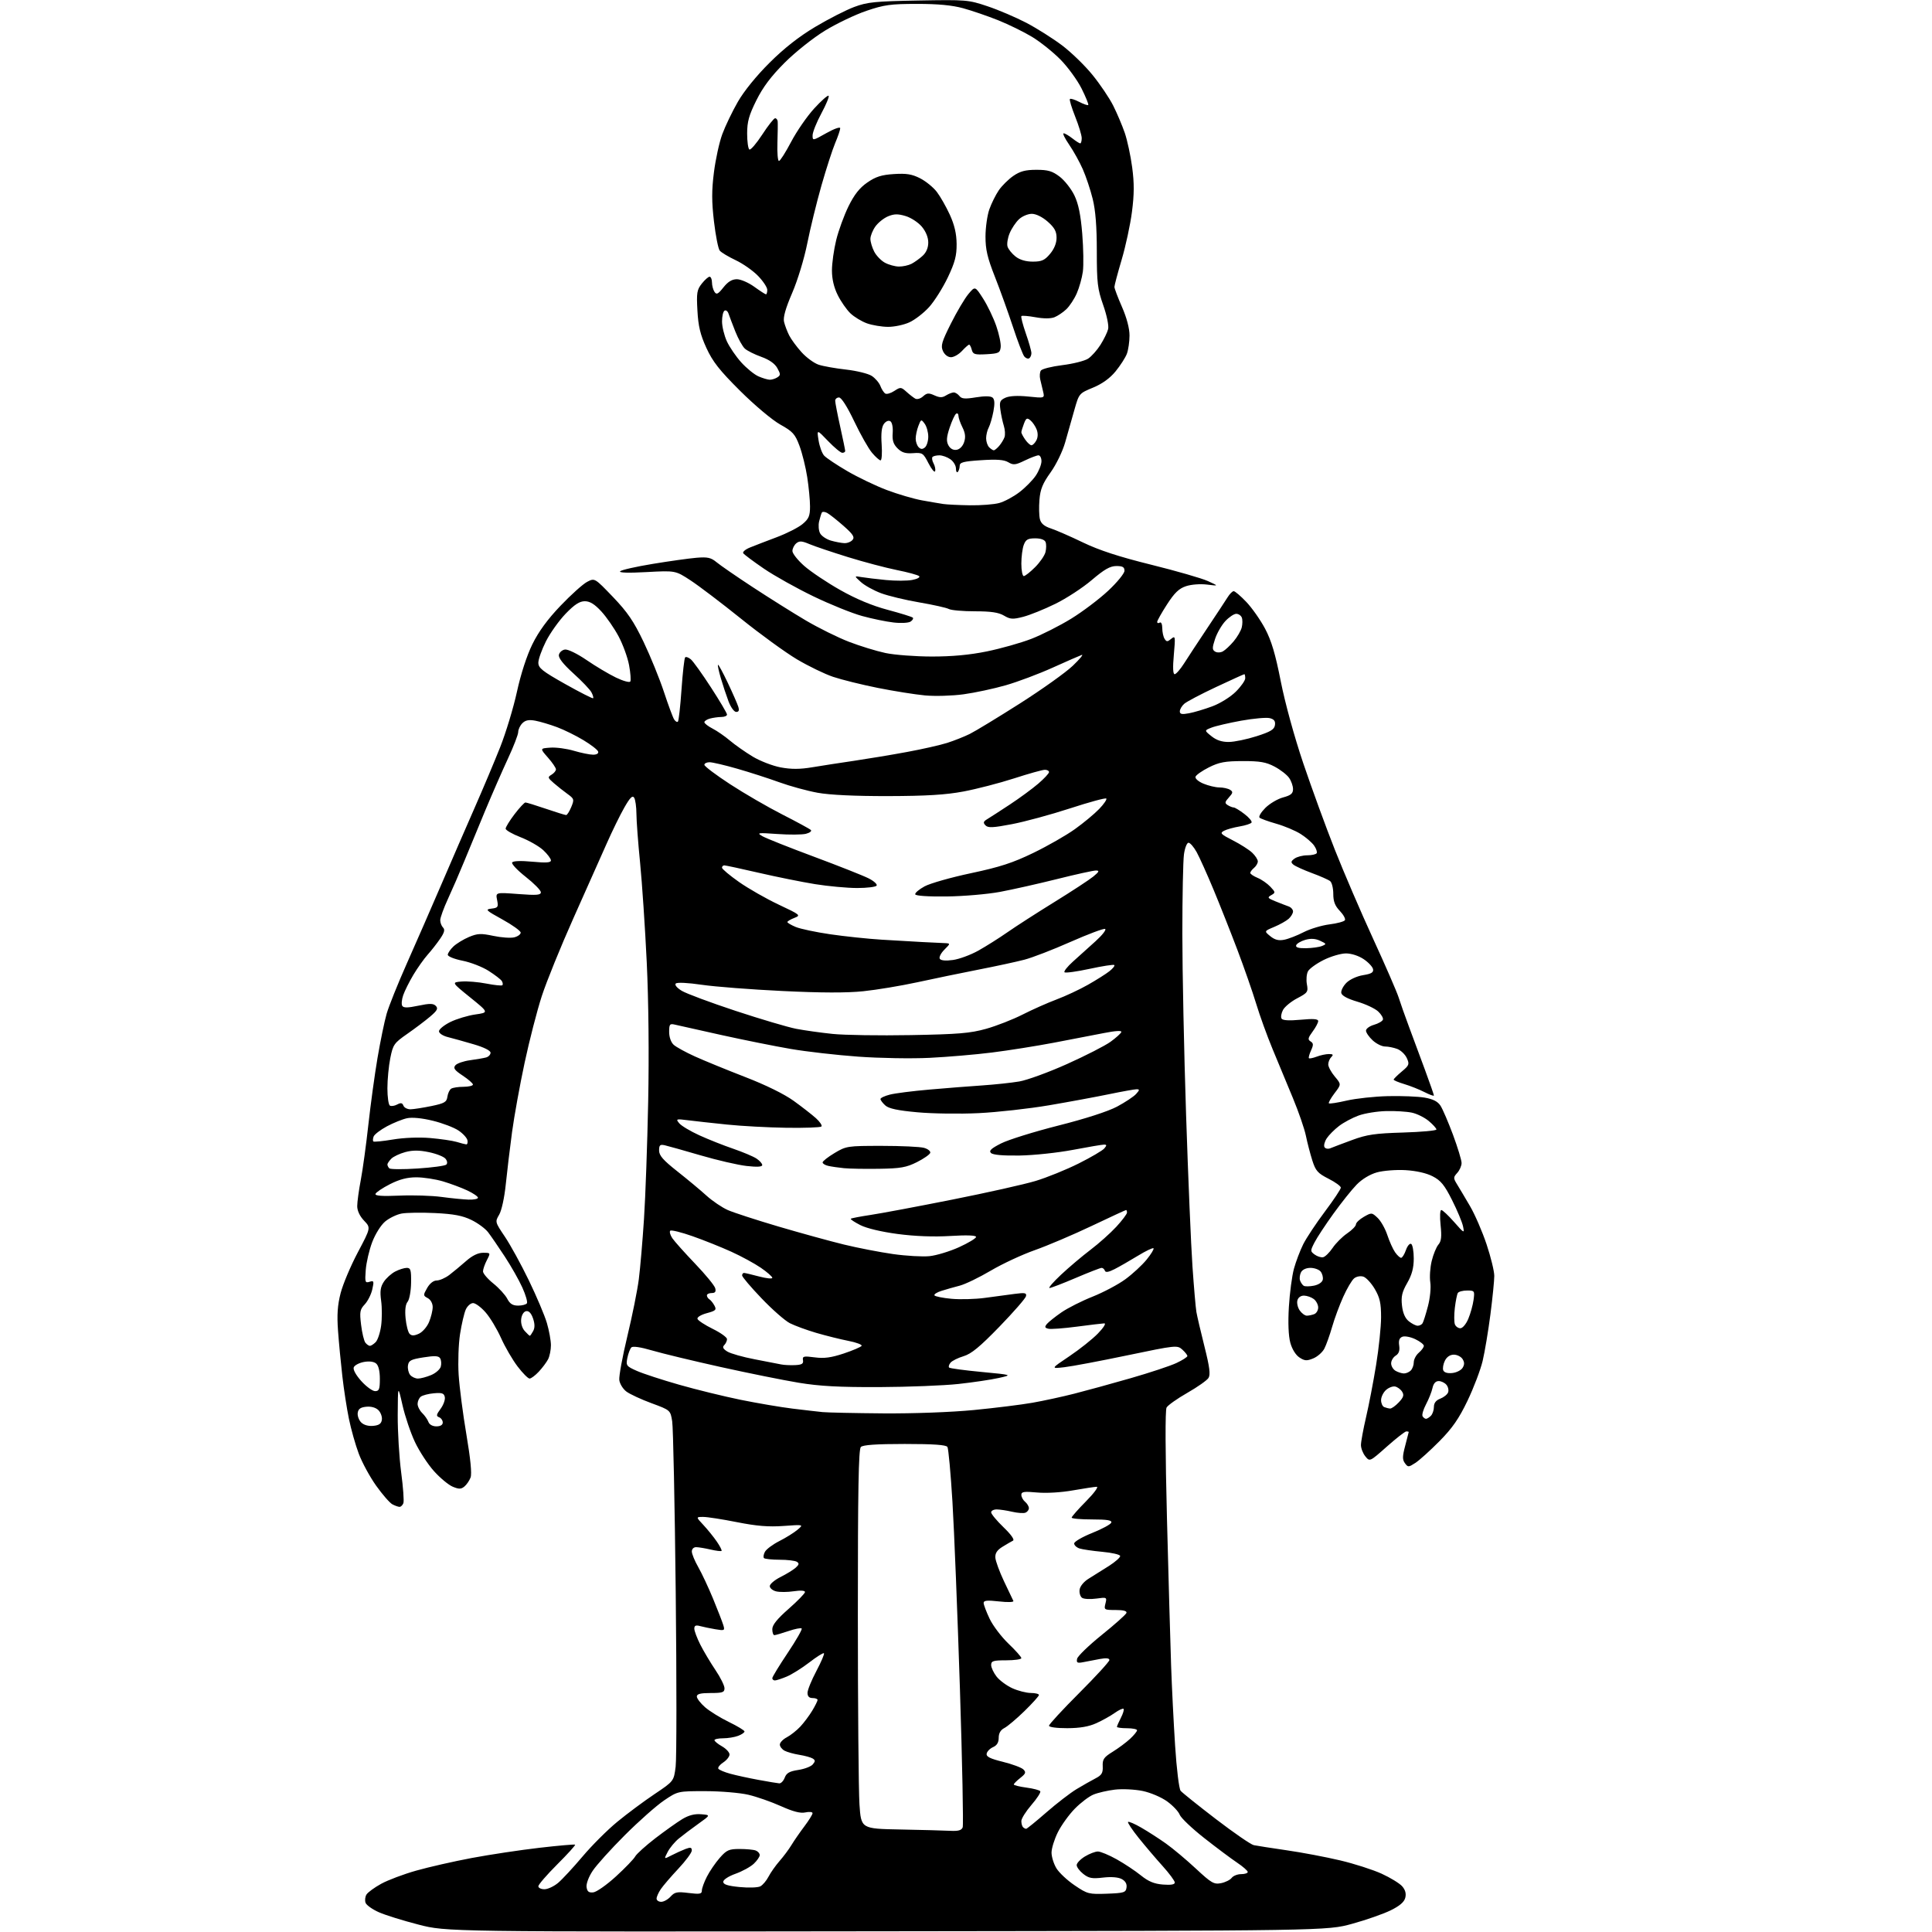 <?xml version="1.0" encoding="UTF-8" standalone="no"?>
<svg 
  version="1.1" 
  xmlns="http://www.w3.org/2000/svg" 
  xmlns:xlink="http://www.w3.org/1999/xlink" 
  xmlns:svg="http://www.w3.org/2000/svg"
  xmlns:rdf="http://www.w3.org/1999/02/22-rdf-syntax-ns#"
  xmlns:cc="http://creativecommons.org/ns#"
  xmlns:dc="http://purl.org/dc/elements/1.1/"
  viewBox="0 0 768 768"
  width="768"
  height="768"
>
<style>svg {background-color: white; }</style>"
<path stroke="none" fill="black" fill-rule="evenodd" d="M352.50,767.71C177.50,767.93 177.50,767.93 166.37,765.06C160.26,763.49 153.16,761.28 150.61,760.15C148.06,759.02 145.69,757.34 145.33,756.42C144.97,755.49 145.13,754.00 145.68,753.11C146.22,752.23 148.86,750.30 151.54,748.83C154.22,747.36 160.48,745.00 165.45,743.60C170.43,742.19 180.36,739.93 187.53,738.58C194.69,737.24 206.79,735.41 214.41,734.53C222.02,733.65 228.42,733.09 228.62,733.29C228.82,733.49 225.62,737.03 221.49,741.15C217.37,745.27 214.00,749.17 214.00,749.82C214.00,750.47 215.09,751.00 216.42,751.00C217.76,751.00 220.20,749.86 221.86,748.47C223.51,747.08 227.88,742.36 231.57,737.99C235.26,733.61 241.48,727.40 245.39,724.19C249.30,720.97 255.95,716.02 260.18,713.19C267.85,708.04 267.85,708.04 268.58,702.27C268.98,699.10 268.99,667.92 268.61,633.00C268.23,598.08 267.60,567.49 267.21,565.04C266.50,560.57 266.50,560.57 259.02,557.81C254.91,556.30 250.41,554.21 249.02,553.18C247.64,552.15 246.35,550.07 246.18,548.57C246.00,547.07 247.44,539.24 249.38,531.17C251.33,523.10 253.38,512.90 253.94,508.50C254.50,504.10 255.43,493.30 256.00,484.50C256.58,475.70 257.32,454.77 257.66,438.00C258.04,419.30 257.82,397.83 257.09,382.50C256.43,368.75 255.24,350.98 254.45,343.00C253.65,335.02 253.00,326.25 252.99,323.50C252.98,320.75 252.57,317.87 252.09,317.11C251.43,316.06 250.44,317.05 248.18,321.01C246.51,323.93 243.34,330.40 241.13,335.41C238.92,340.41 232.98,353.73 227.94,365.00C222.90,376.27 217.25,390.19 215.38,395.93C213.51,401.66 210.44,413.59 208.55,422.43C206.65,431.27 204.41,443.68 203.55,450.00C202.70,456.32 201.58,465.66 201.06,470.74C200.52,476.06 199.40,481.20 198.43,482.85C196.75,485.69 196.78,485.78 200.70,491.61C202.89,494.85 207.18,502.68 210.24,509.00C213.30,515.33 216.53,522.94 217.40,525.93C218.28,528.92 219.00,532.89 219.00,534.75C219.00,536.61 218.50,539.11 217.88,540.32C217.26,541.52 215.60,543.74 214.19,545.25C212.78,546.76 211.13,548.00 210.52,548.00C209.91,548.00 207.77,545.84 205.76,543.21C203.75,540.57 200.78,535.48 199.17,531.88C197.56,528.28 194.79,523.69 193.01,521.67C191.24,519.65 189.01,518.00 188.06,518.00C187.10,518.00 185.80,519.14 185.16,520.54C184.53,521.94 183.50,526.33 182.88,530.29C182.26,534.26 182.01,541.55 182.32,546.50C182.64,551.45 184.02,562.16 185.41,570.30C187.04,579.93 187.62,585.87 187.06,587.34C186.59,588.57 185.49,590.18 184.61,590.91C183.30,592.00 182.44,592.01 179.97,590.99C178.31,590.30 174.95,587.52 172.52,584.81C170.08,582.10 166.68,576.89 164.95,573.23C163.22,569.57 160.99,562.96 159.99,558.54C158.17,550.50 158.17,550.50 158.10,562.50C158.07,569.10 158.69,579.35 159.47,585.29C160.26,591.22 160.66,596.73 160.35,597.54C160.04,598.34 159.35,599.00 158.83,599.00C158.30,599.00 157.02,598.54 155.98,597.99C154.93,597.43 152.04,594.11 149.54,590.61C147.05,587.12 143.93,581.38 142.62,577.88C141.30,574.37 139.54,568.12 138.70,564.00C137.85,559.88 136.67,552.23 136.08,547.00C135.48,541.77 134.71,533.67 134.37,529.00C133.91,522.68 134.17,518.85 135.40,514.06C136.31,510.51 139.39,503.21 142.24,497.83C147.42,488.05 147.42,488.05 144.71,485.22C143.02,483.45 142.00,481.29 142.00,479.45C142.00,477.83 142.64,473.12 143.43,469.00C144.21,464.88 145.56,455.02 146.43,447.09C147.30,439.17 148.93,427.24 150.06,420.59C151.19,413.94 152.82,406.02 153.69,403.00C154.56,399.98 158.17,390.98 161.72,383.00C165.27,375.02 171.46,360.85 175.48,351.50C179.50,342.15 185.45,328.43 188.72,321.00C191.99,313.57 196.54,302.77 198.83,297.00C201.11,291.23 204.11,281.32 205.49,275.00C207.03,267.94 209.40,260.64 211.62,256.11C214.11,251.05 217.64,246.21 222.84,240.77C227.01,236.40 231.77,232.13 233.42,231.28C236.41,229.74 236.41,229.74 243.66,237.30C249.45,243.35 251.90,246.94 255.84,255.18C258.55,260.86 262.18,269.77 263.91,275.00C265.63,280.23 267.46,285.16 267.97,285.97C268.48,286.78 269.16,287.18 269.48,286.85C269.80,286.53 270.45,280.78 270.91,274.09C271.38,267.39 272.03,261.64 272.36,261.31C272.68,260.98 273.70,261.33 274.61,262.09C275.52,262.84 279.13,267.88 282.63,273.28C286.13,278.67 289.00,283.52 289.00,284.05C289.00,284.57 287.99,285.01 286.75,285.01C285.51,285.02 283.49,285.30 282.25,285.63C281.01,285.96 280.00,286.62 280.00,287.09C280.00,287.56 281.46,288.70 283.25,289.62C285.04,290.54 288.15,292.69 290.16,294.40C292.17,296.10 296.24,298.96 299.20,300.75C302.16,302.53 307.19,304.47 310.37,305.06C314.55,305.83 318.02,305.82 322.83,305.01C326.50,304.40 334.00,303.23 339.50,302.43C345.00,301.62 354.45,300.05 360.50,298.93C366.55,297.82 373.75,296.19 376.50,295.32C379.25,294.44 383.30,292.84 385.50,291.75C387.70,290.66 396.67,285.21 405.43,279.64C414.20,274.06 423.65,267.32 426.43,264.67C429.22,262.01 430.82,260.06 430.00,260.35C429.18,260.63 424.00,262.90 418.50,265.38C413.00,267.87 404.61,271.02 399.85,272.39C395.09,273.76 387.53,275.38 383.05,275.99C378.53,276.61 371.68,276.81 367.70,276.44C363.74,276.07 355.27,274.72 348.88,273.44C342.49,272.16 334.52,270.18 331.16,269.05C327.80,267.92 321.33,264.78 316.78,262.08C312.23,259.37 302.20,252.09 294.50,245.89C286.80,239.70 277.80,232.87 274.50,230.71C268.50,226.79 268.50,226.79 257.03,227.41C249.74,227.81 245.92,227.69 246.53,227.08C247.06,226.55 252.90,225.23 259.50,224.15C266.10,223.06 273.90,221.97 276.84,221.72C281.29,221.35 282.62,221.65 284.84,223.49C286.30,224.71 292.80,229.19 299.27,233.43C305.75,237.68 315.18,243.60 320.24,246.59C325.30,249.58 333.04,253.41 337.44,255.11C341.85,256.81 348.39,258.82 351.98,259.58C355.56,260.34 363.83,260.97 370.34,260.98C378.41,260.99 385.40,260.35 392.27,258.95C397.81,257.82 405.76,255.58 409.93,253.97C414.10,252.36 421.25,248.74 425.81,245.94C430.37,243.13 437.01,238.12 440.55,234.80C444.10,231.48 447.00,227.92 447.00,226.89C447.00,225.42 446.27,225.00 443.75,225.01C441.27,225.02 438.97,226.34 434.00,230.57C430.43,233.62 423.90,237.89 419.50,240.04C415.10,242.20 409.36,244.52 406.74,245.19C402.60,246.26 401.60,246.20 399.09,244.71C396.96,243.45 393.91,243.00 387.53,243.00C382.77,243.00 378.10,242.59 377.16,242.08C376.22,241.58 370.96,240.41 365.47,239.47C359.99,238.54 353.12,236.89 350.20,235.80C347.29,234.71 343.69,232.71 342.20,231.36C339.50,228.90 339.50,228.90 342.50,229.41C344.15,229.69 348.53,230.21 352.23,230.57C355.94,230.93 360.61,230.92 362.61,230.54C364.62,230.17 365.86,229.49 365.38,229.03C364.90,228.57 360.90,227.48 356.50,226.60C352.10,225.71 343.32,223.39 337.00,221.43C330.68,219.47 323.82,217.16 321.77,216.29C318.75,215.01 317.76,214.95 316.52,215.98C315.69,216.68 315.00,218.05 315.00,219.04C315.00,220.02 317.12,222.70 319.71,224.98C322.31,227.26 328.72,231.56 333.96,234.52C340.29,238.10 346.65,240.76 352.88,242.42C358.04,243.80 362.52,245.19 362.85,245.52C363.18,245.84 362.78,246.55 361.97,247.09C361.16,247.63 358.12,247.79 355.20,247.45C352.28,247.12 346.65,245.96 342.70,244.87C338.74,243.79 330.06,240.29 323.42,237.09C316.78,233.89 307.89,228.93 303.68,226.06C299.46,223.18 295.76,220.41 295.44,219.90C295.12,219.38 296.35,218.35 298.18,217.62C300.01,216.88 304.78,215.04 308.80,213.53C312.81,212.02 317.43,209.67 319.05,208.30C321.51,206.24 322.00,205.07 322.00,201.35C322.00,198.89 321.50,193.65 320.89,189.69C320.28,185.74 318.89,180.12 317.80,177.21C316.06,172.55 315.15,171.54 310.16,168.76C306.97,166.98 300.02,161.14 294.22,155.38C285.99,147.19 283.32,143.79 280.81,138.33C278.38,133.02 277.58,129.71 277.24,123.50C276.84,116.41 277.04,115.19 278.97,112.75C280.17,111.24 281.56,110.00 282.07,110.00C282.58,110.00 283.01,111.01 283.02,112.25C283.02,113.49 283.47,115.17 284.01,116.00C284.82,117.25 285.42,116.95 287.57,114.25C289.37,111.98 290.98,111.00 292.92,111.00C294.45,111.00 297.56,112.35 299.84,114.00C302.12,115.65 304.21,117.00 304.49,117.00C304.77,117.00 305.00,116.20 305.00,115.22C305.00,114.24 303.35,111.75 301.34,109.68C299.33,107.60 295.33,104.79 292.44,103.43C289.56,102.07 286.71,100.36 286.11,99.63C285.51,98.91 284.48,93.71 283.82,88.08C282.89,80.17 282.88,75.72 283.80,68.49C284.45,63.34 285.94,56.52 287.13,53.32C288.31,50.12 291.08,44.35 293.29,40.50C295.72,36.25 300.68,30.14 305.90,24.95C311.68,19.19 317.63,14.52 324.06,10.69C329.31,7.55 336.29,3.99 339.56,2.77C344.79,0.82 347.85,0.51 365.11,0.20C384.12,-0.14 384.95,-0.07 392.59,2.50C396.93,3.95 403.85,6.91 407.99,9.07C412.12,11.23 418.48,15.25 422.13,17.99C425.77,20.73 431.23,26.02 434.25,29.74C437.28,33.46 441.00,38.96 442.51,41.98C444.03,44.99 446.09,49.86 447.11,52.81C448.12,55.75 449.45,61.93 450.06,66.54C450.90,72.87 450.88,77.21 449.97,84.22C449.31,89.32 447.47,97.87 445.88,103.22C444.30,108.56 443.00,113.44 443.00,114.05C443.00,114.66 444.35,118.24 446.00,122.00C447.88,126.29 449.00,130.52 449.00,133.35C449.00,135.84 448.52,139.12 447.94,140.65C447.36,142.18 445.34,145.32 443.46,147.62C441.20,150.38 438.15,152.57 434.49,154.09C428.96,156.38 428.93,156.42 427.08,162.95C426.05,166.55 424.40,172.36 423.42,175.85C422.40,179.43 419.88,184.63 417.63,187.78C414.49,192.16 413.54,194.48 413.20,198.63C412.96,201.53 413.04,205.02 413.38,206.38C413.81,208.11 415.12,209.21 417.75,210.07C419.81,210.75 425.57,213.26 430.54,215.66C436.93,218.74 444.87,221.33 457.68,224.50C467.63,226.97 477.74,229.88 480.14,230.98C484.50,232.96 484.50,232.96 479.82,232.38C477.18,232.05 473.56,232.32 471.48,233.01C468.67,233.93 466.90,235.63 463.91,240.26C461.76,243.59 460.00,246.72 460.00,247.21C460.00,247.71 460.45,247.84 461.00,247.50C461.57,247.14 462.01,248.08 462.02,249.69C462.02,251.24 462.44,253.15 462.94,253.94C463.73,255.18 464.07,255.18 465.58,253.94C467.21,252.59 467.27,252.97 466.62,260.25C466.16,265.34 466.27,268.00 466.94,268.00C467.51,268.00 469.18,266.09 470.67,263.75C472.15,261.41 476.32,255.07 479.93,249.66C483.54,244.25 487.18,238.74 488.00,237.42C488.82,236.09 489.91,235.00 490.42,235.00C490.93,235.00 493.18,236.92 495.42,239.27C497.66,241.62 501.02,246.40 502.88,249.89C505.40,254.65 506.98,259.93 509.13,270.87C510.82,279.43 514.54,292.97 518.10,303.50C521.45,313.40 527.08,328.82 530.62,337.77C534.16,346.72 541.02,362.70 545.88,373.27C550.74,383.85 555.28,394.30 555.98,396.50C556.67,398.70 558.50,403.88 560.04,408.00C561.58,412.12 564.45,419.87 566.42,425.21C568.39,430.54 570.00,435.17 570.00,435.48C570.00,435.79 568.31,435.18 566.25,434.13C564.19,433.08 560.59,431.65 558.25,430.95C555.91,430.25 554.00,429.45 554.00,429.16C554.00,428.88 555.45,427.44 557.22,425.96C560.18,423.49 560.34,423.05 559.23,420.61C558.57,419.15 556.86,417.52 555.45,416.98C554.03,416.44 551.84,416.00 550.58,416.00C549.32,416.00 547.10,414.90 545.65,413.55C544.19,412.20 543.00,410.46 543.00,409.69C543.00,408.92 544.43,407.88 546.17,407.38C547.92,406.88 549.52,405.95 549.73,405.32C549.94,404.69 549.08,403.22 547.83,402.06C546.58,400.90 542.85,399.14 539.53,398.17C535.64,397.02 533.39,395.80 533.18,394.72C533.01,393.80 533.93,391.98 535.22,390.68C536.58,389.33 539.42,388.03 541.86,387.64C545.15,387.11 546.06,386.56 545.81,385.26C545.63,384.33 543.96,382.54 542.10,381.29C540.10,379.94 537.20,379.00 535.05,379.00C533.04,379.00 529.05,380.17 526.18,381.60C523.31,383.03 520.50,385.06 519.94,386.11C519.38,387.17 519.18,389.48 519.51,391.26C520.07,394.29 519.82,394.65 515.69,396.82C513.25,398.09 510.70,400.19 510.01,401.47C509.33,402.76 509.07,404.30 509.44,404.91C509.89,405.64 512.45,405.79 517.06,405.36C522.10,404.89 524.00,405.04 524.00,405.90C524.00,406.55 523.00,408.44 521.77,410.09C519.93,412.59 519.79,413.25 520.97,413.98C522.13,414.70 522.17,415.34 521.16,417.56C520.48,419.04 520.10,420.44 520.32,420.66C520.54,420.88 521.94,420.59 523.43,420.03C524.91,419.46 527.09,419.00 528.27,419.00C529.93,419.00 530.13,419.27 529.20,420.20C528.54,420.86 528.00,422.18 528.00,423.12C528.00,424.07 529.17,426.24 530.60,427.94C533.21,431.04 533.21,431.04 530.50,434.58C529.02,436.54 528.00,438.34 528.25,438.59C528.50,438.84 531.69,438.35 535.34,437.50C538.98,436.66 546.36,435.86 551.73,435.73C557.11,435.60 563.65,435.87 566.27,436.31C569.64,436.89 571.50,437.83 572.61,439.52C573.47,440.84 575.71,446.05 577.59,451.09C579.46,456.14 581.00,461.19 581.00,462.31C581.00,463.43 580.23,465.20 579.28,466.24C577.68,468.01 577.68,468.31 579.22,470.82C580.13,472.29 582.45,476.20 584.38,479.50C586.31,482.80 589.26,489.62 590.94,494.65C592.62,499.68 594.00,505.32 594.00,507.19C594.00,509.06 593.31,515.96 592.46,522.54C591.61,529.12 590.22,537.42 589.37,541.00C588.52,544.58 585.81,551.69 583.36,556.81C579.94,563.95 577.34,567.69 572.20,572.90C568.51,576.63 564.21,580.51 562.63,581.53C559.91,583.29 559.69,583.30 558.48,581.64C557.44,580.23 557.47,578.93 558.59,574.70C559.35,571.84 559.98,569.39 559.99,569.25C559.99,569.11 559.57,569.00 559.05,569.00C558.52,569.00 555.04,571.72 551.30,575.04C544.50,581.08 544.50,581.08 542.75,578.93C541.79,577.75 541.00,575.72 541.00,574.43C541.00,573.14 541.91,568.17 543.02,563.39C544.14,558.62 545.94,549.26 547.02,542.61C548.11,535.95 549.00,527.39 549.00,523.59C549.00,518.02 548.51,515.85 546.50,512.40C545.12,510.05 543.07,507.84 541.95,507.48C540.79,507.12 539.20,507.41 538.28,508.17C537.39,508.90 535.44,512.20 533.96,515.50C532.47,518.80 530.47,524.19 529.53,527.49C528.58,530.78 527.20,534.65 526.45,536.10C525.70,537.54 523.73,539.29 522.05,539.98C519.48,541.04 518.63,540.99 516.55,539.62C515.07,538.65 513.61,536.30 512.92,533.75C512.18,531.05 511.97,525.85 512.35,519.50C512.68,514.00 513.59,507.18 514.36,504.34C515.14,501.50 516.80,497.13 518.04,494.63C519.29,492.13 523.17,486.28 526.66,481.63C530.15,476.98 533.00,472.70 533.00,472.11C533.00,471.52 530.79,469.91 528.09,468.55C523.82,466.38 522.98,465.43 521.66,461.28C520.83,458.65 519.68,454.25 519.12,451.50C518.56,448.75 516.23,442.00 513.95,436.50C511.66,431.00 508.02,422.23 505.86,417.00C503.69,411.77 500.76,403.68 499.35,399.00C497.93,394.32 494.56,384.65 491.85,377.50C489.14,370.35 484.86,359.55 482.34,353.50C479.82,347.45 476.83,340.81 475.70,338.75C474.56,336.69 473.10,335.00 472.45,335.00C471.80,335.00 470.99,337.09 470.64,339.64C470.29,342.19 470.00,356.37 470.00,371.14C470.00,385.92 470.67,418.37 471.49,443.25C472.31,468.14 473.45,495.25 474.03,503.50C474.60,511.75 475.30,519.85 475.58,521.50C475.86,523.15 477.31,529.34 478.79,535.25C480.85,543.43 481.23,546.42 480.40,547.75C479.80,548.71 476.01,551.38 471.98,553.68C467.95,555.98 464.24,558.61 463.73,559.52C463.15,560.55 463.22,577.51 463.89,603.84C464.50,627.30 465.23,653.48 465.53,662.00C465.82,670.52 466.54,684.92 467.13,694.00C467.71,703.08 468.69,711.11 469.31,711.86C469.92,712.61 476.25,717.68 483.36,723.13C490.48,728.58 497.24,733.24 498.40,733.48C499.55,733.72 505.45,734.64 511.50,735.52C517.55,736.39 527.09,738.20 532.71,739.53C538.32,740.85 545.74,743.24 549.21,744.82C552.67,746.40 556.34,748.65 557.37,749.81C558.63,751.24 559.04,752.72 558.62,754.39C558.19,756.10 556.39,757.64 552.75,759.42C549.86,760.83 543.00,763.23 537.50,764.74C527.50,767.50 527.50,767.50 352.50,767.71zM262.85,756.00C263.86,756.00 265.54,755.06 266.58,753.91C268.21,752.11 269.17,751.92 273.73,752.49C278.18,753.04 279.00,752.89 279.00,751.53C279.00,750.65 279.90,748.15 281.01,745.99C282.11,743.83 284.41,740.47 286.11,738.53C288.85,735.41 289.76,735.00 294.02,735.00C296.67,735.00 299.55,735.27 300.42,735.61C301.29,735.94 302.00,736.76 302.00,737.43C302.00,738.10 300.93,739.65 299.63,740.88C298.33,742.10 295.07,743.89 292.38,744.85C289.58,745.85 287.50,747.21 287.50,748.05C287.50,749.10 289.27,749.67 294.00,750.13C297.57,750.48 301.28,750.36 302.24,749.85C303.20,749.35 304.67,747.61 305.51,745.98C306.35,744.36 308.33,741.56 309.90,739.76C311.48,737.97 313.60,735.11 314.63,733.41C315.66,731.71 317.96,728.38 319.75,726.01C321.54,723.64 323.00,721.28 323.00,720.77C323.00,720.26 321.73,720.12 320.18,720.46C318.19,720.90 315.34,720.17 310.43,717.97C306.62,716.26 300.80,714.22 297.50,713.45C294.20,712.67 286.54,712.02 280.49,712.01C269.47,712.00 269.47,712.00 263.99,715.69C260.97,717.73 253.96,723.93 248.41,729.48C242.85,735.03 237.08,741.43 235.58,743.71C234.01,746.07 232.98,748.84 233.17,750.17C233.43,751.95 234.06,752.44 235.86,752.24C237.15,752.10 241.20,749.25 244.85,745.91C248.51,742.56 251.95,738.99 252.50,737.97C253.06,736.95 256.66,733.70 260.50,730.74C264.35,727.79 269.17,724.36 271.22,723.12C273.75,721.59 276.14,720.97 278.72,721.19C282.50,721.50 282.50,721.50 277.59,725.00C274.89,726.92 271.39,729.57 269.81,730.87C268.22,732.17 266.25,734.56 265.41,736.17C263.89,739.11 263.89,739.11 266.94,737.53C268.62,736.66 271.11,735.53 272.49,735.00C274.50,734.24 275.00,734.36 275.00,735.60C275.00,736.45 272.60,739.70 269.67,742.82C266.74,745.95 263.59,749.61 262.67,750.97C261.75,752.33 261.00,754.02 261.00,754.72C261.00,755.43 261.83,756.00 262.85,756.00zM440.00,752.78C446.85,752.52 447.53,752.31 447.81,750.32C448.02,748.88 447.36,747.73 445.90,746.95C444.51,746.21 441.74,745.99 438.47,746.37C434.12,746.89 432.82,746.64 430.63,744.92C429.18,743.78 428.00,742.21 428.00,741.41C428.00,740.62 429.46,739.08 431.25,737.99C433.04,736.90 435.36,736.01 436.42,736.00C437.47,736.00 440.85,737.40 443.92,739.12C446.99,740.84 451.31,743.71 453.52,745.50C456.50,747.91 458.78,748.86 462.27,749.14C465.44,749.39 467.00,749.13 467.00,748.34C467.00,747.69 464.84,744.76 462.20,741.83C459.55,738.90 455.26,733.85 452.66,730.62C450.06,727.38 448.15,724.51 448.42,724.25C448.69,723.98 451.07,725.00 453.70,726.53C456.34,728.05 460.75,730.89 463.50,732.85C466.25,734.80 471.59,739.28 475.37,742.80C481.55,748.55 482.57,749.14 485.37,748.59C487.09,748.25 489.00,747.30 489.61,746.49C490.22,745.67 491.91,745.00 493.36,745.00C494.81,745.00 496.00,744.61 496.00,744.14C496.00,743.66 494.09,741.99 491.75,740.42C489.41,738.85 483.52,734.45 478.67,730.63C473.81,726.81 469.44,722.65 468.95,721.38C468.47,720.11 466.23,717.73 463.96,716.09C461.66,714.42 457.37,712.60 454.22,711.94C451.12,711.30 446.18,711.06 443.22,711.40C440.27,711.75 436.41,712.64 434.64,713.38C432.88,714.11 429.54,716.64 427.24,719.00C424.93,721.35 421.91,725.55 420.52,728.33C419.13,731.12 418.00,734.77 418.00,736.45C418.01,738.13 418.88,740.93 419.95,742.69C421.02,744.44 424.28,747.49 427.20,749.46C432.26,752.89 432.84,753.04 440.00,752.78zM377.78,727.78C380.93,727.94 382.23,727.58 382.68,726.40C383.02,725.51 382.52,700.65 381.58,671.15C380.63,641.64 379.30,608.25 378.61,596.94C377.92,585.63 377.02,575.84 376.62,575.19C376.10,574.35 371.11,574.00 359.64,574.00C348.34,574.00 343.03,574.37 342.20,575.20C341.29,576.11 341.00,592.29 341.01,641.95C341.01,678.00 341.30,711.88 341.65,717.23C342.30,726.95 342.30,726.95 357.90,727.25C366.48,727.42 375.43,727.65 377.78,727.78zM407.92,726.98C408.24,726.96 411.85,724.03 415.94,720.46C420.03,716.89 425.43,712.73 427.94,711.21C430.45,709.70 433.85,707.77 435.50,706.92C437.96,705.64 438.47,704.79 438.35,702.13C438.22,699.35 438.77,698.54 442.35,696.33C444.63,694.92 447.74,692.60 449.25,691.19C450.76,689.78 452.00,688.26 452.00,687.81C452.00,687.37 450.20,687.00 448.00,687.00C445.80,687.00 444.00,686.75 444.00,686.45C444.00,686.15 444.71,684.53 445.57,682.86C446.44,681.18 446.92,679.58 446.63,679.30C446.35,679.01 444.77,679.74 443.13,680.91C441.49,682.08 438.20,683.92 435.82,684.99C432.82,686.36 429.28,686.96 424.25,686.98C420.07,686.99 417.00,686.58 417.00,686.00C417.00,685.45 422.40,679.60 429.00,673.00C435.60,666.40 441.00,660.50 441.00,659.89C441.00,659.15 439.75,659.01 437.25,659.47C435.19,659.85 432.22,660.42 430.65,660.73C428.25,661.20 427.85,660.99 428.16,659.41C428.36,658.37 432.77,654.11 437.95,649.93C443.14,645.76 447.56,641.81 447.78,641.17C448.04,640.39 446.61,640.00 443.47,640.00C438.94,640.00 438.80,639.92 439.43,637.43C440.06,634.92 439.99,634.88 435.79,635.46C433.43,635.79 430.90,635.66 430.16,635.17C429.43,634.67 428.98,633.21 429.16,631.90C429.36,630.52 430.87,628.69 432.80,627.52C434.62,626.41 438.22,624.15 440.80,622.50C443.39,620.85 445.40,619.05 445.28,618.50C445.15,617.95 441.96,617.21 438.18,616.87C434.40,616.52 430.34,615.92 429.15,615.55C427.97,615.17 427.00,614.28 427.00,613.55C427.00,612.83 430.23,610.95 434.18,609.37C438.12,607.79 441.54,605.94 441.76,605.25C442.06,604.32 440.10,604.00 434.08,604.00C429.64,604.00 426.00,603.68 426.00,603.28C426.00,602.88 428.57,599.96 431.72,596.78C434.86,593.60 436.78,591.01 435.97,591.02C435.16,591.03 430.90,591.68 426.50,592.45C421.81,593.28 415.92,593.63 412.25,593.29C407.07,592.81 406.00,592.97 406.00,594.23C406.00,595.07 406.68,596.32 407.50,597.00C408.32,597.68 409.00,598.82 409.00,599.52C409.00,600.21 408.38,601.02 407.62,601.32C406.86,601.61 404.50,601.44 402.37,600.95C400.24,600.45 397.49,600.04 396.25,600.02C395.01,600.01 394.00,600.53 394.00,601.18C394.00,601.83 396.21,604.50 398.92,607.11C401.94,610.02 403.39,612.07 402.67,612.44C402.03,612.76 400.15,613.85 398.50,614.87C396.35,616.20 395.55,617.43 395.67,619.20C395.76,620.56 397.31,624.78 399.11,628.59C400.92,632.39 402.59,635.90 402.83,636.39C403.08,636.91 400.65,636.99 397.13,636.59C392.41,636.06 391.00,636.20 391.01,637.20C391.02,637.92 392.09,640.75 393.40,643.50C394.71,646.25 398.08,650.69 400.89,653.38C403.70,656.06 406.00,658.65 406.00,659.13C406.00,659.61 403.30,660.00 400.00,660.00C394.81,660.00 394.00,660.25 394.00,661.87C394.00,662.89 394.98,664.97 396.17,666.49C397.37,668.01 400.18,670.08 402.42,671.10C404.66,672.12 407.96,672.97 409.75,672.98C411.54,672.99 413.00,673.35 413.00,673.78C413.00,674.21 410.41,677.08 407.25,680.17C404.09,683.25 400.49,686.29 399.25,686.92C397.75,687.69 397.00,688.98 397.00,690.80C397.00,692.66 396.29,693.84 394.76,694.51C393.52,695.06 392.38,696.22 392.21,697.10C391.98,698.31 393.55,699.09 398.69,700.36C402.41,701.28 406.07,702.64 406.81,703.38C407.94,704.51 407.74,705.06 405.58,706.76C404.16,707.87 403.00,709.05 403.00,709.36C403.00,709.67 405.26,710.23 408.02,710.60C410.78,710.96 413.27,711.62 413.53,712.06C413.80,712.49 412.22,714.94 410.01,717.49C407.81,720.04 406.00,722.92 406.00,723.89C406.00,724.87 406.30,725.97 406.67,726.33C407.03,726.70 407.60,726.99 407.92,726.98zM309.77,708.91C310.48,708.96 311.46,707.93 311.95,706.62C312.65,704.79 313.87,704.10 317.35,703.58C319.82,703.20 322.41,702.21 323.10,701.37C324.13,700.14 324.12,699.69 323.05,699.03C322.32,698.58 319.93,697.92 317.74,697.57C315.54,697.22 312.91,696.48 311.87,695.93C310.84,695.38 310.00,694.28 310.00,693.49C310.00,692.70 311.24,691.40 312.75,690.61C314.26,689.82 316.69,687.90 318.15,686.34C319.60,684.78 321.74,681.92 322.89,680.00C324.05,678.08 324.99,676.16 325.00,675.75C325.00,675.34 324.10,675.00 323.00,675.00C321.65,675.00 321.00,674.33 321.00,672.94C321.00,671.81 322.58,667.92 324.51,664.28C326.43,660.65 327.80,657.46 327.53,657.20C327.27,656.93 324.65,658.57 321.73,660.83C318.80,663.09 314.75,665.62 312.73,666.47C310.71,667.31 308.60,668.00 308.03,668.00C307.46,668.00 307.00,667.59 307.00,667.10C307.00,666.60 309.76,662.08 313.12,657.06C316.49,652.03 318.99,647.66 318.68,647.35C318.36,647.03 315.98,647.50 313.38,648.39C310.77,649.27 308.27,650.00 307.82,650.00C307.37,650.00 307.00,648.93 307.00,647.62C307.00,645.95 308.92,643.56 313.50,639.54C317.07,636.40 320.00,633.39 320.00,632.85C320.00,632.26 318.23,632.14 315.51,632.55C313.04,632.92 309.89,632.94 308.51,632.59C307.13,632.25 306.00,631.30 306.00,630.50C306.00,629.70 307.91,628.08 310.25,626.90C312.59,625.73 315.30,624.07 316.27,623.21C317.65,622.00 317.76,621.46 316.77,620.84C316.07,620.39 312.99,620.02 309.92,620.02C306.85,620.01 304.05,619.72 303.70,619.37C303.35,619.02 303.52,617.90 304.07,616.87C304.62,615.84 307.20,613.92 309.80,612.60C312.39,611.29 315.64,609.27 317.01,608.11C319.50,606.01 319.50,606.01 311.50,606.59C305.53,607.02 300.83,606.64 293.00,605.09C287.23,603.94 281.17,603.00 279.55,603.00C276.61,603.00 276.61,603.00 279.65,606.25C281.32,608.04 283.70,610.99 284.95,612.81C286.20,614.63 287.04,616.29 286.83,616.50C286.62,616.72 284.66,616.48 282.47,615.97C280.29,615.46 277.71,615.04 276.75,615.02C275.74,615.01 275.01,615.74 275.01,616.75C275.02,617.71 276.17,620.51 277.58,622.97C278.99,625.44 281.62,631.06 283.44,635.47C285.26,639.89 287.08,644.58 287.49,645.90C288.20,648.20 288.09,648.27 284.36,647.65C282.24,647.29 279.49,646.72 278.25,646.38C276.58,645.92 276.00,646.19 276.00,647.42C276.00,648.32 277.08,651.19 278.39,653.78C279.71,656.38 282.41,660.91 284.39,663.85C286.38,666.79 288.00,670.06 288.00,671.10C288.00,672.74 287.24,673.00 282.50,673.00C278.46,673.00 277.00,673.37 277.00,674.40C277.00,675.16 278.47,677.08 280.27,678.65C282.07,680.22 286.32,682.85 289.72,684.50C293.11,686.15 295.92,687.85 295.95,688.27C295.98,688.70 294.85,689.49 293.43,690.02C292.02,690.56 289.32,691.00 287.43,691.00C285.55,691.00 284.00,691.34 284.01,691.75C284.01,692.16 285.36,693.27 287.01,694.20C288.65,695.14 290.00,696.59 290.00,697.43C290.00,698.27 288.88,699.69 287.51,700.59C286.14,701.48 285.26,702.61 285.55,703.08C285.84,703.56 287.98,704.46 290.29,705.09C292.61,705.73 297.65,706.82 301.50,707.53C305.35,708.24 309.07,708.86 309.77,708.91zM148.38,566.80C150.68,566.58 151.58,565.94 151.80,564.37C151.97,563.21 151.35,561.49 150.43,560.57C149.39,559.53 147.55,559.01 145.62,559.20C143.32,559.42 142.42,560.06 142.20,561.63C142.03,562.79 142.65,564.51 143.57,565.43C144.61,566.47 146.45,566.99 148.38,566.80zM173.47,567.00C175.08,567.00 176.00,566.44 176.00,565.47C176.00,564.63 175.34,563.68 174.54,563.38C173.32,562.91 173.43,562.34 175.14,560.03C176.27,558.50 177.03,556.40 176.82,555.37C176.52,553.84 175.72,553.56 172.47,553.85C170.29,554.04 167.94,554.66 167.25,555.22C166.56,555.78 166.00,557.07 166.00,558.08C166.00,559.09 166.83,560.73 167.84,561.71C168.85,562.69 169.96,564.29 170.31,565.25C170.68,566.29 171.96,567.00 173.47,567.00zM566.86,564.00C567.27,564.00 568.14,563.46 568.80,562.80C569.46,562.14 570.00,560.55 570.00,559.28C570.00,557.71 570.82,556.64 572.53,555.99C573.91,555.46 575.32,554.34 575.64,553.50C575.96,552.66 575.67,551.31 574.99,550.49C574.31,549.67 572.92,549.00 571.90,549.00C570.68,549.00 569.83,549.95 569.44,551.75C569.12,553.26 567.96,556.19 566.86,558.25C565.77,560.31 565.16,562.44 565.50,563.00C565.84,563.55 566.45,564.00 566.86,564.00zM351.09,561.84C363.08,561.93 378.12,561.38 387.09,560.51C395.57,559.69 406.10,558.38 410.50,557.60C414.90,556.82 422.32,555.21 427.00,554.02C431.68,552.83 441.76,550.07 449.40,547.87C457.05,545.67 465.26,542.95 467.65,541.82C470.04,540.70 472.00,539.45 472.00,539.04C472.00,538.64 471.09,537.48 469.97,536.47C467.99,534.68 467.43,534.74 448.22,538.75C437.37,541.02 426.06,543.15 423.08,543.49C417.66,544.11 417.66,544.11 425.08,539.13C429.16,536.39 434.28,532.32 436.45,530.08C438.71,527.75 439.78,526.02 438.95,526.06C438.15,526.09 433.23,526.68 428.00,527.37C422.77,528.06 417.70,528.43 416.73,528.19C415.30,527.84 415.19,527.48 416.17,526.29C416.84,525.49 419.44,523.42 421.94,521.69C424.45,519.96 430.03,517.14 434.34,515.43C438.65,513.71 444.50,510.61 447.34,508.53C450.18,506.46 453.97,502.95 455.78,500.74C457.58,498.53 458.82,496.49 458.54,496.21C458.26,495.93 455.44,497.28 452.27,499.22C449.09,501.16 444.94,503.54 443.04,504.51C440.68,505.71 439.47,505.91 439.21,505.13C439.00,504.51 438.42,504.00 437.91,504.00C437.40,504.00 432.77,505.80 427.62,508.00C422.47,510.20 417.78,512.00 417.20,512.00C416.62,512.00 418.70,509.60 421.82,506.68C424.95,503.75 430.20,499.31 433.50,496.81C436.80,494.31 441.41,490.19 443.75,487.66C446.09,485.12 448.00,482.58 448.00,482.02C448.00,481.46 447.84,481.00 447.64,481.00C447.44,481.00 441.25,483.86 433.89,487.36C426.53,490.86 416.38,495.17 411.35,496.95C406.32,498.72 398.44,502.39 393.85,505.10C389.26,507.81 383.70,510.50 381.50,511.07C379.30,511.64 376.03,512.57 374.24,513.14C372.45,513.70 371.20,514.51 371.46,514.93C371.72,515.36 374.76,515.97 378.22,516.29C381.67,516.61 387.65,516.45 391.50,515.93C395.35,515.41 400.68,514.70 403.35,514.34C407.44,513.80 408.15,513.94 407.85,515.26C407.66,516.12 402.91,521.57 397.30,527.36C389.52,535.38 386.13,538.18 383.03,539.11C380.80,539.78 378.47,540.94 377.85,541.69C377.22,542.44 376.98,543.31 377.29,543.63C377.61,543.95 383.42,544.73 390.19,545.37C402.50,546.54 402.50,546.54 397.00,547.77C393.98,548.45 386.77,549.52 381.00,550.15C375.23,550.78 361.05,551.34 349.50,551.39C333.59,551.45 325.83,551.03 317.50,549.66C311.45,548.66 297.50,545.85 286.50,543.41C275.50,540.97 263.22,538.01 259.21,536.83C254.66,535.49 251.56,535.04 250.98,535.62C250.46,536.14 249.75,538.01 249.39,539.78C248.78,542.84 248.98,543.10 253.20,544.97C255.65,546.05 263.20,548.52 269.98,550.45C276.76,552.39 287.75,555.08 294.40,556.44C301.06,557.79 310.32,559.37 315.00,559.94C319.68,560.51 325.07,561.14 327.00,561.33C328.93,561.52 339.77,561.75 351.09,561.84zM552.58,559.92C553.17,559.96 554.73,558.85 556.04,557.46C557.93,555.45 558.21,554.55 557.36,553.21C556.77,552.27 555.51,551.35 554.57,551.16C553.62,550.98 551.98,551.61 550.93,552.57C549.87,553.53 549.00,555.33 549.00,556.57C549.00,557.82 549.56,559.06 550.25,559.34C550.94,559.62 551.98,559.88 552.58,559.92zM149.12,553.00C150.70,553.00 151.00,552.23 151.00,548.12C151.00,545.02 150.46,542.79 149.51,542.01C148.58,541.24 146.74,541.01 144.61,541.41C142.73,541.77 140.93,542.73 140.62,543.55C140.28,544.44 141.51,546.66 143.64,549.02C145.62,551.21 148.08,553.00 149.12,553.00zM166.15,548.00C167.20,548.00 169.56,547.38 171.39,546.61C173.21,545.85 174.94,544.32 175.23,543.22C175.52,542.12 175.40,540.64 174.96,539.94C174.35,538.95 172.81,538.87 168.33,539.58C163.33,540.37 162.45,540.83 162.17,542.81C161.99,544.07 162.39,545.76 163.05,546.56C163.71,547.35 165.10,548.00 166.15,548.00zM558.05,545.97C558.90,545.99 560.14,545.46 560.80,544.80C561.46,544.14 562.00,542.67 562.00,541.52C562.00,540.38 562.90,538.67 564.00,537.73C565.10,536.79 566.00,535.56 566.00,534.99C566.00,534.43 564.47,533.24 562.59,532.34C560.72,531.45 558.42,531.01 557.48,531.37C556.27,531.84 555.90,532.85 556.20,534.89C556.49,536.90 556.07,538.10 554.81,538.89C553.81,539.51 553.00,540.89 553.00,541.96C553.00,543.03 553.79,544.36 554.75,544.92C555.71,545.48 557.20,545.95 558.05,545.97zM577.28,545.80C578.94,545.64 580.79,544.71 581.39,543.75C582.19,542.48 582.19,541.52 581.39,540.25C580.78,539.29 579.22,538.50 577.92,538.50C576.43,538.50 575.12,539.38 574.37,540.89C573.71,542.21 573.42,543.92 573.71,544.70C574.06,545.59 575.37,546.00 577.28,545.80zM316.00,542.66C318.77,542.53 319.44,542.12 319.20,540.71C318.93,539.12 319.44,538.99 323.85,539.57C327.60,540.07 330.38,539.70 335.39,538.04C339.01,536.83 342.21,535.46 342.50,535.00C342.79,534.53 340.43,533.64 337.26,533.02C334.09,532.40 328.36,530.97 324.51,529.85C320.67,528.72 315.93,526.98 313.98,525.99C312.04,525.00 306.97,520.55 302.72,516.10C298.47,511.66 295.00,507.57 295.00,507.01C295.00,506.45 295.34,506.01 295.75,506.01C296.16,506.02 298.86,506.65 301.75,507.42C304.64,508.19 307.00,508.43 307.00,507.96C307.00,507.48 304.96,505.69 302.46,503.97C299.97,502.26 294.68,499.38 290.71,497.58C286.75,495.78 279.82,493.00 275.32,491.42C270.82,489.83 266.82,488.85 266.43,489.23C266.05,489.62 266.42,490.96 267.27,492.22C268.12,493.47 272.19,498.02 276.31,502.33C280.44,506.64 284.04,511.03 284.31,512.08C284.68,513.48 284.29,514.00 282.91,514.00C281.86,514.00 281.00,514.42 281.00,514.94C281.00,515.46 281.45,516.16 281.99,516.50C282.54,516.83 283.45,517.97 284.01,519.01C284.90,520.68 284.53,521.05 280.95,522.01C278.63,522.64 277.04,523.62 277.26,524.28C277.47,524.92 280.20,526.71 283.32,528.25C286.45,529.78 289.00,531.62 289.00,532.32C289.00,533.02 288.50,534.10 287.89,534.71C287.08,535.52 287.42,536.20 289.14,537.27C290.44,538.06 295.32,539.45 300.00,540.34C304.68,541.22 309.40,542.15 310.50,542.38C311.60,542.62 314.07,542.74 316.00,542.66zM147.05,535.00C147.49,535.00 148.52,534.34 149.33,533.53C150.14,532.72 151.12,529.79 151.50,527.03C151.88,524.26 151.88,519.79 151.51,517.09C150.99,513.28 151.23,511.59 152.57,509.54C153.52,508.09 155.56,506.25 157.10,505.45C158.64,504.65 160.71,504.00 161.70,504.00C163.24,504.00 163.49,504.85 163.41,509.95C163.36,513.23 162.74,516.60 162.04,517.46C161.19,518.47 160.91,520.76 161.23,524.06C161.50,526.84 162.22,529.62 162.83,530.23C163.65,531.05 164.63,531.03 166.52,530.17C167.94,529.52 169.76,527.44 170.55,525.53C171.35,523.62 172.00,520.94 172.00,519.57C172.00,518.12 171.18,516.63 170.05,516.03C168.18,515.03 168.17,514.86 169.80,512.00C170.84,510.17 172.32,509.01 173.62,509.01C174.78,509.00 177.03,508.01 178.62,506.81C180.20,505.60 183.19,503.12 185.25,501.31C187.73,499.12 190.03,498.00 192.03,498.00C195.05,498.00 195.05,498.00 193.53,500.95C192.69,502.57 192.00,504.58 192.00,505.40C192.00,506.23 193.85,508.39 196.10,510.20C198.36,512.02 200.85,514.74 201.63,516.25C202.69,518.30 203.80,519.00 205.97,519.00C207.57,519.00 209.14,518.58 209.46,518.07C209.78,517.55 208.96,514.74 207.64,511.82C206.33,508.89 203.18,503.35 200.66,499.50C198.13,495.65 195.15,491.30 194.03,489.84C192.91,488.37 189.90,486.16 187.35,484.93C183.85,483.23 180.32,482.57 172.95,482.21C167.58,481.95 161.59,482.04 159.62,482.41C157.66,482.78 154.72,484.21 153.09,485.58C151.41,486.99 149.17,490.57 147.95,493.79C146.76,496.93 145.61,501.89 145.39,504.82C145.02,509.69 145.15,510.09 146.90,509.53C148.63,508.98 148.73,509.26 147.99,512.56C147.54,514.56 146.19,517.23 145.00,518.50C143.08,520.54 142.91,521.48 143.54,526.65C143.93,529.87 144.70,533.06 145.25,533.75C145.80,534.44 146.61,535.00 147.05,535.00zM210.62,531.00C210.79,531.00 211.39,530.14 211.95,529.10C212.65,527.79 212.62,526.21 211.87,524.05C211.15,521.98 210.21,521.00 209.13,521.21C208.18,521.39 207.36,522.70 207.18,524.35C206.98,526.02 207.56,527.96 208.58,529.09C209.53,530.14 210.45,531.00 210.62,531.00zM580.52,528.00C581.40,528.00 582.80,526.34 583.67,524.25C584.54,522.19 585.48,518.81 585.76,516.75C586.25,513.12 586.16,513.00 583.19,513.00C581.50,513.00 579.85,513.44 579.51,513.98C579.18,514.51 578.65,517.18 578.32,519.91C578.00,522.64 578.01,525.58 578.34,526.44C578.67,527.30 579.65,528.00 580.52,528.00zM563.55,527.00C564.28,527.00 565.16,526.56 565.49,526.01C565.83,525.47 566.79,522.43 567.62,519.26C568.48,516.01 568.89,511.86 568.56,509.74C568.24,507.68 568.49,503.85 569.13,501.24C569.76,498.63 570.96,495.72 571.78,494.76C572.94,493.43 573.14,491.62 572.66,487.01C572.30,483.62 572.43,481.00 572.94,481.00C573.44,481.00 575.72,483.14 578.02,485.75C582.05,490.33 582.18,490.39 581.58,487.50C581.24,485.85 579.29,481.16 577.23,477.08C574.20,471.05 572.75,469.27 569.50,467.60C567.01,466.31 562.94,465.40 558.70,465.15C554.95,464.94 549.85,465.34 547.34,466.04C544.57,466.82 541.42,468.72 539.29,470.91C537.36,472.88 533.20,478.10 530.03,482.50C526.86,486.90 523.48,492.04 522.52,493.93C520.83,497.22 520.84,497.41 522.61,498.71C523.63,499.45 525.13,499.93 525.95,499.77C526.76,499.61 528.46,497.95 529.73,496.08C530.99,494.20 533.59,491.60 535.51,490.30C537.43,488.99 539.00,487.38 539.01,486.71C539.01,486.05 540.43,484.70 542.15,483.71C545.22,481.96 545.34,481.97 547.61,484.11C548.89,485.31 550.63,488.38 551.48,490.94C552.33,493.50 553.72,496.58 554.57,497.80C555.42,499.01 556.49,500.00 556.96,500.00C557.42,500.00 558.29,498.62 558.88,496.92C559.47,495.23 560.41,494.14 560.97,494.48C561.54,494.83 561.99,497.45 561.99,500.31C561.98,504.05 561.25,506.76 559.39,510.00C557.33,513.59 556.91,515.40 557.31,518.96C557.64,521.94 558.54,524.02 560.01,525.21C561.23,526.19 562.82,527.00 563.55,527.00zM519.47,523.00C520.22,523.00 521.55,522.73 522.42,522.39C523.29,522.06 524.00,520.87 524.00,519.75C524.00,518.64 523.21,517.12 522.25,516.39C521.29,515.66 519.54,515.05 518.37,515.03C517.08,515.01 516.03,515.77 515.73,516.94C515.45,518.00 515.87,519.80 516.67,520.94C517.46,522.07 518.73,523.00 519.47,523.00zM522.32,511.07C524.21,510.68 525.62,509.71 525.83,508.66C526.01,507.70 525.62,506.25 524.96,505.45C524.30,504.65 522.48,504.00 520.91,504.00C519.22,504.00 517.71,504.70 517.17,505.75C516.68,506.71 516.50,508.18 516.79,509.00C517.07,509.82 517.72,510.77 518.23,511.11C518.74,511.44 520.58,511.42 522.32,511.07zM369.50,499.34C372.25,499.06 377.54,497.45 381.25,495.77C384.96,494.08 388.00,492.25 388.00,491.70C388.00,491.05 384.36,490.92 377.75,491.32C371.13,491.72 363.72,491.44 356.83,490.53C350.36,489.67 344.51,488.28 341.98,486.99C339.68,485.82 337.98,484.69 338.20,484.47C338.41,484.26 341.94,483.58 346.04,482.96C350.14,482.35 364.75,479.61 378.50,476.87C392.25,474.14 407.17,470.80 411.65,469.45C416.14,468.10 423.84,464.97 428.77,462.51C433.71,460.04 438.30,457.34 438.99,456.51C440.01,455.29 439.98,455.00 438.87,455.00C438.12,455.00 432.55,455.94 426.50,457.09C420.45,458.24 410.91,459.25 405.31,459.34C398.65,459.44 394.70,459.09 393.93,458.33C393.03,457.43 393.98,456.54 397.98,454.51C400.85,453.06 411.08,449.87 420.71,447.43C431.44,444.72 440.48,441.80 444.06,439.89C447.26,438.18 450.66,435.93 451.60,434.89C453.03,433.31 453.07,433.00 451.81,433.00C450.99,433.00 446.08,433.88 440.91,434.95C435.73,436.02 424.98,438.01 417.00,439.37C409.02,440.72 396.43,442.13 389.00,442.49C381.57,442.85 370.63,442.70 364.67,442.15C356.84,441.44 353.31,440.68 351.92,439.43C350.86,438.47 350.00,437.33 350.00,436.88C350.00,436.44 351.69,435.64 353.75,435.12C355.81,434.59 362.90,433.69 369.50,433.12C376.10,432.54 385.55,431.80 390.50,431.47C395.45,431.13 402.06,430.43 405.18,429.90C408.30,429.37 416.85,426.25 424.18,422.96C431.51,419.67 439.28,415.70 441.46,414.12C443.63,412.55 445.57,410.80 445.75,410.24C445.97,409.59 443.39,409.75 438.80,410.66C434.78,411.46 425.80,413.19 418.83,414.51C411.86,415.83 400.84,417.58 394.33,418.39C387.82,419.21 376.65,420.16 369.50,420.51C362.35,420.86 349.58,420.65 341.12,420.03C332.67,419.42 320.61,418.05 314.34,416.97C308.07,415.90 295.64,413.40 286.72,411.43C277.80,409.45 269.49,407.59 268.25,407.30C266.25,406.83 266.00,407.15 266.00,410.23C266.00,412.29 266.73,414.35 267.80,415.32C268.78,416.21 272.57,418.29 276.21,419.94C279.85,421.59 288.83,425.27 296.16,428.11C304.40,431.29 311.79,434.93 315.50,437.61C318.80,439.99 322.79,443.10 324.37,444.52C325.94,445.94 326.92,447.42 326.53,447.80C326.15,448.19 319.91,448.41 312.67,448.31C305.42,448.20 294.77,447.63 289.00,447.03C283.23,446.44 276.25,445.67 273.50,445.32C268.75,444.72 268.57,444.78 270.00,446.51C270.82,447.52 274.43,449.67 278.00,451.30C281.57,452.93 287.62,455.33 291.43,456.63C295.24,457.94 299.40,459.69 300.68,460.52C301.95,461.36 303.00,462.53 303.00,463.12C303.00,463.85 300.98,463.97 296.75,463.49C293.31,463.10 285.10,461.20 278.50,459.27C271.90,457.34 265.49,455.54 264.25,455.26C262.37,454.85 262.00,455.19 262.00,457.34C262.00,459.34 263.61,461.18 269.25,465.63C273.24,468.78 278.45,473.11 280.82,475.27C283.20,477.42 287.03,480.01 289.32,481.02C291.62,482.03 300.70,484.98 309.50,487.58C318.30,490.17 330.00,493.39 335.50,494.73C341.00,496.07 349.77,497.76 355.00,498.51C360.23,499.25 366.75,499.62 369.50,499.34zM186.25,476.87C188.31,476.94 190.00,476.60 190.00,476.11C190.00,475.62 188.09,474.32 185.75,473.22C183.41,472.12 179.06,470.50 176.07,469.61C173.08,468.73 168.32,468.00 165.50,468.00C161.86,468.00 158.78,468.81 154.97,470.75C152.01,472.26 149.44,473.99 149.26,474.60C149.03,475.37 151.90,475.57 158.72,475.28C164.10,475.04 171.65,475.28 175.50,475.80C179.35,476.32 184.19,476.80 186.25,476.87zM166.00,464.50C171.78,464.13 176.91,463.43 177.41,462.95C177.95,462.44 177.81,461.48 177.08,460.60C176.40,459.78 173.44,458.61 170.49,458.00C166.62,457.19 164.02,457.19 161.11,457.97C158.90,458.57 156.39,459.75 155.55,460.60C154.70,461.45 154.00,462.49 154.00,462.90C154.00,463.32 154.34,464.01 154.75,464.43C155.16,464.85 160.22,464.88 166.00,464.50zM349.50,464.61C344.00,464.70 337.70,464.59 335.50,464.37C333.30,464.15 330.49,463.74 329.25,463.46C328.01,463.19 327.00,462.56 327.00,462.08C327.00,461.59 329.14,459.91 331.75,458.35C336.37,455.58 336.89,455.50 350.50,455.50C358.20,455.50 365.77,455.85 367.32,456.29C368.87,456.72 369.98,457.62 369.78,458.29C369.57,458.95 367.18,460.62 364.46,461.98C360.26,464.08 357.96,464.48 349.50,464.61zM528.85,456.44C529.76,456.06 533.65,454.59 537.50,453.17C543.38,451.00 546.62,450.53 557.75,450.20C565.04,449.98 571.00,449.44 571.00,448.99C571.00,448.54 569.64,447.03 567.97,445.63C566.30,444.23 563.27,442.72 561.22,442.29C559.17,441.86 554.58,441.57 551.00,441.67C547.42,441.76 542.51,442.55 540.07,443.44C537.63,444.32 534.13,446.19 532.30,447.59C530.46,448.99 528.25,451.21 527.39,452.52C526.53,453.84 526.14,455.41 526.51,456.02C526.89,456.64 527.94,456.82 528.85,456.44zM185.32,454.91C185.78,454.96 186.00,454.23 185.82,453.29C185.63,452.34 184.04,450.59 182.26,449.40C180.49,448.20 175.91,446.46 172.08,445.52C167.78,444.46 163.86,444.08 161.81,444.51C159.99,444.90 156.39,446.35 153.81,447.73C151.23,449.12 148.85,450.94 148.53,451.77C148.21,452.60 148.16,453.49 148.41,453.74C148.66,454.00 152.14,453.65 156.15,452.98C160.47,452.25 166.49,452.01 170.96,452.38C175.11,452.74 179.85,453.43 181.50,453.92C183.15,454.42 184.87,454.87 185.32,454.91zM163.22,440.96C164.47,440.93 168.20,440.35 171.50,439.67C176.70,438.59 177.55,438.10 177.85,435.96C178.04,434.61 178.72,433.17 179.35,432.77C179.98,432.36 182.19,432.02 184.25,432.02C186.31,432.01 188.00,431.61 188.00,431.13C188.00,430.66 186.17,429.05 183.93,427.57C180.67,425.41 180.09,424.60 181.01,423.49C181.64,422.72 184.26,421.81 186.83,421.46C189.40,421.12 192.29,420.61 193.25,420.35C194.21,420.08 195.00,419.24 195.00,418.47C195.00,417.62 192.40,416.32 188.25,415.11C184.54,414.02 179.93,412.73 178.00,412.25C176.03,411.76 174.50,410.74 174.50,409.94C174.50,409.15 176.53,407.50 179.00,406.27C181.47,405.05 185.94,403.70 188.92,403.27C194.34,402.50 194.34,402.50 186.92,396.50C179.50,390.50 179.50,390.50 183.50,390.17C185.70,389.99 190.13,390.36 193.35,390.99C196.56,391.62 199.42,391.91 199.70,391.64C199.97,391.36 199.88,390.61 199.48,389.97C199.08,389.33 196.71,387.51 194.21,385.92C191.71,384.33 187.04,382.52 183.83,381.89C180.61,381.25 178.00,380.20 178.00,379.54C178.00,378.89 179.02,377.39 180.26,376.22C181.51,375.05 184.30,373.36 186.46,372.45C189.84,371.04 191.19,370.98 196.13,372.03C199.29,372.70 203.03,372.96 204.44,372.60C205.85,372.25 206.99,371.41 206.98,370.73C206.97,370.05 203.71,367.71 199.73,365.51C193.12,361.87 192.74,361.50 195.36,361.19C197.97,360.88 198.17,360.58 197.61,357.78C196.99,354.71 196.99,354.71 206.00,355.39C213.34,355.95 215.00,355.82 215.00,354.68C215.00,353.92 212.29,351.17 208.99,348.57C205.68,345.97 203.25,343.40 203.59,342.85C203.98,342.22 206.99,342.11 211.61,342.54C217.12,343.06 219.00,342.93 219.00,342.02C219.00,341.35 217.64,339.53 215.97,337.97C214.30,336.41 210.25,334.10 206.97,332.82C203.69,331.55 201.00,330.01 201.00,329.40C201.00,328.79 202.60,326.20 204.55,323.64C206.50,321.09 208.44,319.00 208.87,319.00C209.30,319.00 212.96,320.12 217.00,321.50C221.04,322.88 224.67,324.00 225.05,324.00C225.44,324.00 226.35,322.57 227.08,320.82C228.33,317.79 228.25,317.53 225.54,315.57C223.96,314.43 221.51,312.49 220.09,311.25C217.71,309.18 217.64,308.91 219.25,307.95C220.21,307.37 221.00,306.42 221.00,305.83C221.00,305.24 219.56,303.13 217.80,301.13C214.60,297.50 214.60,297.50 218.75,297.20C221.03,297.03 225.25,297.59 228.13,298.45C231.01,299.30 234.44,300.00 235.76,300.00C237.23,300.00 238.01,299.51 237.77,298.75C237.54,298.06 234.93,296.03 231.95,294.24C228.98,292.44 224.25,290.11 221.44,289.06C218.63,288.01 214.75,286.86 212.82,286.49C210.23,286.01 208.87,286.27 207.65,287.49C206.74,288.40 206.00,289.97 206.00,290.97C206.00,291.98 204.18,296.70 201.96,301.46C199.74,306.23 195.64,315.61 192.84,322.31C190.04,329.02 186.29,338.10 184.49,342.50C182.69,346.90 179.82,353.53 178.11,357.23C176.40,360.93 175.00,364.78 175.00,365.78C175.00,366.78 175.51,368.11 176.12,368.72C176.95,369.55 176.65,370.71 174.96,373.17C173.71,375.00 171.48,377.85 170.00,379.50C168.53,381.15 165.98,384.75 164.33,387.50C162.69,390.25 160.87,393.90 160.28,395.61C159.69,397.31 159.52,399.22 159.90,399.84C160.42,400.69 162.07,400.67 166.30,399.78C170.83,398.83 172.25,398.85 173.24,399.86C174.25,400.88 173.81,401.71 171.00,404.10C169.07,405.74 164.98,408.83 161.90,410.97C156.65,414.63 156.23,415.23 155.15,420.60C154.52,423.75 154.00,429.16 154.00,432.61C154.00,436.06 154.44,439.15 154.98,439.49C155.52,439.82 156.82,439.63 157.88,439.06C159.34,438.28 159.94,438.39 160.37,439.52C160.68,440.33 161.96,440.98 163.22,440.96zM362.00,411.47C380.99,411.13 385.67,410.74 392.00,408.97C396.12,407.81 402.65,405.26 406.50,403.30C410.35,401.34 416.43,398.64 420.00,397.30C423.57,395.96 429.20,393.33 432.50,391.45C435.80,389.58 439.62,387.17 440.99,386.09C442.35,385.02 443.24,383.91 442.96,383.62C442.68,383.34 438.25,384.02 433.13,385.13C428.01,386.24 423.52,386.85 423.16,386.49C422.80,386.13 424.31,384.23 426.50,382.26C428.70,380.29 432.74,376.65 435.48,374.17C438.22,371.69 439.93,369.48 439.28,369.26C438.63,369.04 432.43,371.38 425.49,374.44C418.56,377.51 410.33,380.69 407.19,381.50C404.06,382.32 395.88,384.09 389.00,385.43C382.12,386.78 371.18,389.04 364.67,390.46C358.17,391.87 348.50,393.48 343.19,394.03C336.59,394.72 326.39,394.69 311.02,393.94C298.63,393.35 284.23,392.23 279.01,391.47C273.43,390.65 269.16,390.44 268.63,390.97C268.10,391.50 269.08,392.69 271.00,393.86C272.80,394.95 282.43,398.54 292.39,401.83C302.35,405.12 313.20,408.33 316.50,408.97C319.80,409.60 326.32,410.52 331.00,411.00C335.68,411.48 349.62,411.70 362.00,411.47zM378.81,381.61C381.31,381.27 385.86,379.59 388.93,377.87C391.99,376.16 397.20,372.87 400.50,370.57C403.80,368.26 412.17,362.88 419.09,358.60C426.02,354.32 433.00,349.75 434.59,348.45C436.91,346.55 437.14,346.06 435.70,346.04C434.71,346.02 427.73,347.55 420.20,349.44C412.66,351.32 402.45,353.62 397.50,354.54C392.55,355.46 383.00,356.28 376.27,356.36C368.82,356.44 363.95,356.11 363.81,355.50C363.68,354.95 365.35,353.53 367.54,352.34C369.72,351.15 378.02,348.79 386.00,347.10C397.54,344.65 402.60,343.00 410.79,339.03C416.46,336.28 423.88,332.04 427.29,329.59C430.71,327.15 435.04,323.55 436.93,321.59C438.82,319.63 440.09,317.76 439.77,317.43C439.44,317.10 432.94,318.87 425.33,321.35C417.73,323.83 407.34,326.65 402.24,327.62C394.66,329.07 392.76,329.15 391.74,328.09C390.75,327.05 390.88,326.57 392.40,325.65C393.45,325.02 397.50,322.40 401.40,319.83C405.31,317.26 410.41,313.51 412.75,311.50C415.09,309.49 417.00,307.43 417.00,306.92C417.00,306.41 416.26,306.00 415.35,306.00C414.43,306.00 408.92,307.54 403.09,309.43C397.26,311.31 388.22,313.65 383.00,314.63C375.92,315.96 368.27,316.42 353.00,316.46C339.79,316.48 329.83,316.01 325.00,315.13C320.88,314.38 314.02,312.50 309.77,310.96C305.52,309.42 298.01,306.99 293.08,305.58C288.16,304.16 283.20,303.00 282.06,303.00C280.93,303.00 280.00,303.46 280.00,304.03C280.00,304.60 284.61,308.07 290.25,311.75C295.89,315.43 305.23,320.84 311.00,323.78C316.77,326.72 321.87,329.49 322.32,329.93C322.78,330.38 321.89,331.06 320.36,331.45C318.83,331.83 313.73,331.87 309.04,331.53C301.13,330.97 300.69,331.04 303.10,332.42C304.53,333.24 313.76,336.91 323.60,340.57C333.45,344.24 343.20,348.10 345.29,349.16C347.37,350.21 348.80,351.51 348.48,352.04C348.15,352.57 344.65,353.00 340.69,353.00C336.74,352.99 329.23,352.30 324.00,351.46C318.77,350.61 308.73,348.59 301.68,346.96C294.63,345.33 288.44,344.00 287.93,344.00C287.42,344.00 287.00,344.42 287.00,344.92C287.00,345.43 290.04,347.98 293.75,350.59C297.46,353.20 304.55,357.24 309.50,359.58C318.24,363.70 318.42,363.85 315.75,364.89C314.24,365.47 313.00,366.21 313.00,366.53C313.00,366.84 314.48,367.72 316.30,368.48C318.11,369.24 324.30,370.55 330.05,371.39C335.80,372.23 345.00,373.20 350.50,373.54C356.00,373.88 363.20,374.30 366.50,374.47C369.80,374.64 373.72,374.83 375.20,374.89C377.91,375.00 377.91,375.00 375.40,377.51C374.02,378.89 373.20,380.52 373.58,381.13C374.01,381.83 375.92,382.01 378.81,381.61zM519.17,376.93C521.55,376.89 524.40,376.50 525.50,376.05C527.38,375.29 527.33,375.17 524.77,373.97C522.87,373.09 521.07,372.98 518.85,373.61C517.09,374.12 515.47,375.09 515.25,375.76C514.96,376.62 516.15,376.98 519.17,376.93zM510.46,373.57C512.13,373.25 515.61,371.90 518.19,370.57C520.77,369.24 525.39,367.85 528.45,367.46C531.52,367.08 534.29,366.33 534.62,365.80C534.95,365.27 534.04,363.61 532.61,362.11C530.67,360.09 530.00,358.35 530.00,355.32C530.00,353.08 529.44,350.80 528.75,350.26C528.06,349.71 524.81,348.27 521.51,347.06C518.22,345.84 514.92,344.34 514.17,343.73C513.05,342.80 513.13,342.38 514.60,341.30C515.58,340.59 517.84,340.00 519.63,340.00C521.42,340.00 523.11,339.62 523.40,339.16C523.68,338.70 523.22,337.33 522.37,336.12C521.52,334.91 519.12,332.84 517.03,331.52C514.95,330.20 510.60,328.37 507.37,327.45C504.14,326.53 501.13,325.44 500.69,325.03C500.24,324.61 501.28,322.88 502.99,321.16C504.70,319.45 507.88,317.57 510.05,316.99C513.16,316.15 514.00,315.44 514.00,313.68C514.00,312.45 513.30,310.44 512.43,309.21C511.57,307.98 508.99,305.97 506.68,304.75C503.29,302.95 500.89,302.53 494.00,302.54C486.98,302.56 484.64,302.99 480.57,305.03C477.87,306.39 475.46,308.07 475.24,308.76C475.00,309.48 476.37,310.68 478.38,311.51C480.34,312.33 483.19,313.01 484.72,313.02C486.25,313.02 488.16,313.45 488.96,313.95C490.21,314.74 490.14,315.19 488.50,317.00C486.86,318.81 486.79,319.26 488.04,320.05C488.84,320.55 489.91,320.98 490.41,320.98C490.90,320.99 492.82,322.15 494.67,323.57C496.52,324.98 497.80,326.51 497.51,326.98C497.23,327.44 495.08,328.14 492.74,328.53C490.41,328.92 487.63,329.69 486.56,330.25C484.83,331.16 485.22,331.58 490.06,334.05C493.05,335.57 496.51,337.78 497.75,338.95C498.99,340.12 500.00,341.68 500.00,342.42C500.00,343.15 499.32,344.32 498.50,345.00C497.68,345.68 497.00,346.59 497.00,347.00C497.00,347.42 498.31,348.30 499.90,348.96C501.50,349.62 503.78,351.21 504.98,352.48C507.07,354.70 507.08,354.85 505.33,355.84C503.70,356.77 503.88,357.03 507.00,358.29C508.93,359.07 511.29,359.98 512.25,360.32C513.21,360.66 514.00,361.56 514.00,362.31C514.00,363.07 513.21,364.39 512.25,365.25C511.29,366.10 508.70,367.55 506.50,368.47C502.50,370.14 502.50,370.14 504.96,372.15C506.75,373.61 508.26,374.00 510.46,373.57zM488.50,294.94C490.70,294.92 495.65,293.89 499.50,292.66C505.07,290.88 506.56,289.98 506.81,288.25C507.05,286.65 506.49,285.91 504.74,285.47C503.42,285.14 498.33,285.60 493.42,286.48C488.52,287.37 483.20,288.61 481.61,289.23C478.71,290.36 478.71,290.36 481.61,292.68C483.58,294.26 485.77,294.98 488.50,294.94zM472.67,283.53C474.68,283.16 478.85,281.91 481.92,280.77C485.04,279.61 489.15,277.05 491.25,274.96C493.31,272.91 495.00,270.51 495.00,269.62C495.00,268.73 494.84,268.00 494.65,268.00C494.45,268.00 489.39,270.30 483.40,273.11C477.40,275.92 471.71,278.92 470.75,279.77C469.79,280.62 469.00,281.97 469.00,282.77C469.00,283.90 469.81,284.07 472.67,283.53zM292.65,283.00C291.82,283.00 290.47,281.13 289.58,278.75C288.70,276.41 287.33,272.27 286.53,269.55C285.73,266.82 285.22,264.44 285.41,264.26C285.59,264.08 287.33,267.26 289.27,271.35C291.21,275.43 293.09,279.72 293.46,280.89C293.94,282.39 293.71,283.00 292.65,283.00zM235.78,277.56C235.99,277.34 235.68,276.28 235.10,275.19C234.52,274.10 231.29,270.72 227.93,267.68C223.87,264.00 221.94,261.54 222.17,260.32C222.36,259.32 223.45,258.37 224.58,258.20C225.75,258.04 229.45,259.84 233.16,262.37C236.74,264.83 242.00,267.96 244.84,269.33C247.67,270.70 250.24,271.41 250.55,270.92C250.86,270.42 250.64,267.51 250.07,264.44C249.51,261.37 247.63,256.21 245.90,252.97C244.17,249.72 241.08,245.26 239.03,243.04C236.36,240.15 234.50,239.00 232.47,239.00C230.38,239.00 228.38,240.30 224.85,243.96C222.22,246.69 218.70,251.63 217.03,254.93C215.37,258.24 214.00,262.06 214.00,263.43C214.00,265.55 215.58,266.80 224.70,271.93C230.58,275.23 235.57,277.77 235.78,277.56zM486.09,258.95C487.02,258.45 488.96,256.65 490.39,254.95C491.83,253.24 493.27,250.76 493.61,249.43C493.94,248.09 493.96,246.33 493.64,245.50C493.32,244.68 492.33,244.00 491.43,244.00C490.54,244.00 488.58,245.30 487.09,246.90C485.61,248.49 483.77,251.68 483.01,253.98C481.84,257.53 481.84,258.28 483.01,259.01C483.79,259.49 485.14,259.46 486.09,258.95zM406.97,229.00C407.50,229.00 409.52,227.42 411.45,225.48C413.39,223.55 415.25,220.85 415.59,219.48C415.94,218.12 415.96,216.33 415.64,215.50C415.28,214.56 413.75,214.00 411.51,214.00C408.61,214.00 407.77,214.48 406.98,216.57C406.44,217.98 406.00,221.35 406.00,224.07C406.00,226.78 406.44,229.00 406.97,229.00zM335.63,215.91C336.80,215.96 338.27,215.38 338.91,214.61C339.83,213.50 339.09,212.37 335.28,209.01C332.65,206.70 329.74,204.40 328.81,203.90C327.88,203.40 326.93,203.33 326.70,203.75C326.47,204.16 325.98,205.75 325.61,207.27C325.25,208.79 325.42,210.92 326.00,212.00C326.57,213.07 328.50,214.37 330.27,214.89C332.05,215.40 334.46,215.86 335.63,215.91zM385.50,200.86C389.90,200.93 395.18,200.52 397.22,199.95C399.27,199.39 402.87,197.46 405.21,195.67C407.56,193.88 410.49,190.91 411.74,189.06C412.98,187.21 414.00,184.65 414.00,183.35C414.00,182.06 413.47,181.00 412.82,181.00C412.16,181.00 409.72,181.93 407.37,183.06C403.64,184.87 402.83,184.95 400.81,183.75C399.11,182.74 396.26,182.52 390.00,182.94C382.94,183.40 381.50,183.78 381.49,185.18C381.48,186.10 381.14,187.19 380.74,187.60C380.33,188.00 380.00,187.38 380.00,186.22C380.00,185.06 379.00,183.41 377.78,182.56C376.56,181.70 374.61,181.00 373.44,181.00C372.28,181.00 371.05,181.28 370.70,181.63C370.35,181.98 370.53,183.13 371.10,184.19C371.67,185.25 371.95,186.65 371.72,187.31C371.50,187.96 370.32,186.55 369.10,184.18C367.00,180.07 366.69,179.87 362.93,180.14C359.94,180.36 358.45,179.89 356.78,178.22C355.12,176.56 354.64,175.05 354.86,172.11C355.02,169.83 354.63,167.89 353.92,167.45C353.20,167.01 352.14,167.45 351.36,168.52C350.46,169.76 350.17,172.36 350.47,176.67C350.71,180.15 350.52,183.00 350.04,183.00C349.57,183.00 348.03,181.64 346.63,179.97C345.22,178.30 342.04,172.68 339.56,167.47C336.78,161.63 334.46,158.00 333.52,158.00C332.69,158.00 332.00,158.59 332.00,159.30C332.00,160.02 332.89,164.63 333.98,169.55C335.07,174.47 335.97,178.84 335.98,179.25C335.99,179.66 335.47,180.00 334.83,180.00C334.18,180.00 331.64,177.89 329.17,175.32C324.69,170.64 324.69,170.64 325.39,175.04C325.78,177.47 326.77,180.20 327.60,181.11C328.43,182.03 332.57,184.80 336.81,187.27C341.04,189.74 348.10,193.12 352.50,194.79C356.90,196.45 363.20,198.30 366.50,198.90C369.80,199.49 373.62,200.15 375.00,200.35C376.38,200.56 381.10,200.79 385.50,200.86zM367.68,177.85C368.40,177.25 369.00,175.32 369.00,173.57C369.00,171.82 368.36,169.51 367.57,168.44C366.20,166.57 366.11,166.60 365.07,169.32C364.48,170.86 364.00,173.14 364.00,174.37C364.00,175.59 364.53,177.13 365.18,177.78C366.04,178.64 366.71,178.66 367.68,177.85zM380.24,178.81C381.49,178.63 382.71,177.39 383.25,175.76C383.91,173.78 383.72,172.15 382.58,169.86C381.71,168.12 381.00,166.06 381.00,165.29C381.00,164.51 380.58,164.14 380.08,164.45C379.57,164.77 378.42,167.24 377.51,169.96C376.24,173.79 376.13,175.37 377.00,177.01C377.72,178.35 378.91,179.01 380.24,178.81zM395.05,179.00C395.40,179.00 396.37,178.21 397.19,177.25C398.02,176.29 398.97,174.73 399.31,173.78C399.64,172.83 399.52,170.81 399.04,169.28C398.56,167.75 397.94,164.87 397.67,162.87C397.23,159.73 397.50,159.09 399.67,158.10C401.28,157.37 404.54,157.20 408.74,157.63C415.29,158.31 415.29,158.31 414.65,155.65C414.29,154.19 413.77,151.99 413.49,150.75C413.21,149.51 413.33,147.96 413.76,147.31C414.20,146.65 418.04,145.68 422.31,145.15C426.58,144.62 431.18,143.46 432.54,142.57C433.90,141.68 436.11,139.20 437.46,137.06C438.81,134.92 440.18,132.12 440.50,130.83C440.83,129.50 439.99,125.40 438.54,121.27C436.28,114.83 436.00,112.47 436.00,99.83C436.00,90.03 435.49,83.60 434.36,79.06C433.47,75.45 431.70,70.15 430.43,67.28C429.17,64.41 426.73,60.02 425.02,57.53C423.31,55.04 422.31,53.00 422.82,53.00C423.32,53.00 424.87,53.90 426.27,55.00C427.67,56.10 429.08,57.00 429.41,57.00C429.73,57.00 430.00,56.06 430.00,54.92C430.00,53.78 428.83,49.92 427.40,46.35C425.98,42.78 425.03,39.63 425.31,39.36C425.59,39.08 427.25,39.59 429.00,40.50C430.75,41.41 432.37,41.96 432.60,41.74C432.82,41.51 431.63,38.58 429.96,35.23C428.28,31.87 424.51,26.69 421.58,23.71C418.65,20.73 413.58,16.68 410.33,14.70C407.07,12.72 400.98,9.73 396.79,8.05C392.60,6.38 386.32,4.22 382.84,3.27C378.45,2.07 372.80,1.54 364.50,1.55C354.05,1.55 351.46,1.91 344.41,4.31C339.97,5.82 332.54,9.37 327.91,12.20C323.21,15.08 316.16,20.69 311.92,24.92C306.51,30.33 303.29,34.62 300.67,39.88C297.71,45.83 297.00,48.40 297.00,53.08C297.00,56.27 297.40,59.13 297.89,59.43C298.38,59.73 300.68,57.06 303.01,53.49C305.33,49.92 307.63,47.00 308.12,47.00C308.60,47.00 309.06,47.56 309.14,48.25C309.21,48.94 309.17,52.76 309.04,56.75C308.90,60.74 309.18,64.00 309.65,63.99C310.12,63.98 312.29,60.57 314.48,56.40C316.67,52.23 320.78,46.27 323.62,43.16C326.46,40.05 329.05,37.76 329.38,38.07C329.71,38.38 328.42,41.53 326.51,45.07C324.60,48.61 323.04,52.52 323.02,53.76C323.00,56.00 323.04,55.99 328.50,52.91C331.56,51.19 334.00,50.32 334.00,50.97C334.00,51.61 333.11,54.24 332.02,56.81C330.93,59.39 328.46,67.02 326.53,73.77C324.61,80.53 322.07,90.88 320.90,96.77C319.69,102.84 317.09,111.38 314.91,116.44C312.25,122.63 311.25,126.18 311.67,127.94C312.01,129.35 312.92,131.76 313.70,133.31C314.48,134.86 316.69,137.87 318.62,140.00C320.55,142.14 323.62,144.38 325.43,144.98C327.25,145.58 332.17,146.45 336.38,146.92C340.58,147.40 345.16,148.53 346.55,149.44C347.95,150.36 349.49,152.16 349.98,153.46C350.47,154.75 351.34,156.09 351.91,156.44C352.48,156.80 354.10,156.33 355.51,155.40C357.94,153.81 358.19,153.82 360.29,155.71C361.50,156.81 363.09,158.04 363.81,158.45C364.56,158.87 365.90,158.49 366.93,157.56C368.45,156.19 369.17,156.12 371.44,157.16C373.55,158.11 374.57,158.12 376.06,157.19C377.11,156.54 378.49,156.00 379.13,156.00C379.76,156.00 380.78,156.64 381.39,157.42C382.27,158.55 383.63,158.66 387.93,157.95C391.38,157.39 393.80,157.42 394.55,158.04C395.38,158.73 395.49,160.37 394.90,163.53C394.43,166.00 393.59,168.89 393.03,169.95C392.46,171.00 392.00,172.93 392.00,174.23C392.00,175.54 392.54,177.14 393.20,177.80C393.86,178.46 394.69,179.00 395.05,179.00zM410.02,177.00C410.52,177.00 411.40,176.13 411.96,175.07C412.61,173.86 412.66,172.25 412.10,170.77C411.61,169.48 410.49,167.82 409.62,167.10C408.25,165.97 407.89,166.16 407.02,168.46C406.46,169.93 406.00,171.45 406.00,171.84C406.00,172.23 406.70,173.56 407.56,174.78C408.41,176.00 409.52,177.00 410.02,177.00zM306.00,150.95C306.82,150.96 308.18,150.54 309.00,150.01C310.33,149.16 310.33,148.74 308.99,146.32C308.00,144.53 305.79,142.98 302.63,141.85C299.97,140.90 297.02,139.43 296.09,138.58C295.15,137.73 293.45,134.67 292.30,131.77C291.15,128.87 289.94,125.68 289.61,124.69C289.28,123.69 288.56,123.15 288.01,123.50C287.45,123.84 287.01,125.78 287.02,127.81C287.03,129.84 287.89,133.36 288.92,135.64C289.96,137.91 292.53,141.69 294.65,144.04C296.77,146.38 299.85,148.89 301.50,149.61C303.15,150.33 305.18,150.93 306.00,150.95zM409.11,142.43C408.63,142.73 407.75,142.40 407.17,141.70C406.59,141.00 404.56,135.72 402.67,129.96C400.77,124.21 397.54,115.22 395.48,110.00C392.50,102.44 391.74,99.17 391.75,94.00C391.76,90.42 392.45,85.57 393.28,83.21C394.11,80.86 395.81,77.44 397.05,75.62C398.30,73.81 400.90,71.24 402.84,69.91C405.53,68.06 407.67,67.50 412.00,67.50C416.62,67.50 418.31,68.00 421.23,70.22C423.19,71.72 425.82,75.06 427.07,77.64C428.70,81.02 429.58,85.31 430.21,92.92C430.68,98.74 430.79,105.53 430.45,108.00C430.11,110.47 429.03,114.34 428.04,116.59C427.06,118.85 425.18,121.70 423.87,122.94C422.57,124.18 420.43,125.61 419.13,126.12C417.66,126.69 414.78,126.69 411.63,126.11C408.81,125.60 406.29,125.39 406.02,125.65C405.76,125.91 406.55,128.99 407.77,132.50C409.00,136.00 410.00,139.55 410.00,140.38C410.00,141.21 409.60,142.13 409.11,142.43zM378.03,142.00C376.80,142.00 375.50,141.00 374.84,139.56C373.89,137.45 374.33,135.93 378.01,128.60C380.36,123.91 383.48,118.65 384.95,116.89C387.61,113.71 387.61,113.71 390.80,118.69C392.55,121.42 394.91,126.33 396.03,129.58C397.16,132.84 397.95,136.62 397.79,138.00C397.53,140.27 397.02,140.53 392.17,140.81C387.50,141.07 386.78,140.86 386.30,139.06C386.01,137.92 385.53,137.00 385.25,137.00C384.96,137.00 383.69,138.12 382.41,139.50C381.14,140.88 379.16,142.00 378.03,142.00zM353.00,129.93C350.52,129.92 346.76,129.29 344.64,128.54C342.51,127.78 339.55,125.98 338.05,124.55C336.55,123.11 334.28,119.86 333.02,117.32C331.50,114.28 330.71,110.94 330.71,107.50C330.71,104.63 331.48,99.18 332.41,95.39C333.34,91.60 335.54,85.58 337.30,82.00C339.59,77.34 341.71,74.66 344.77,72.55C348.12,70.23 350.40,69.51 355.35,69.19C360.34,68.87 362.53,69.23 365.77,70.88C368.03,72.04 371.02,74.47 372.40,76.28C373.79,78.10 376.11,82.18 377.57,85.36C379.42,89.42 380.23,92.88 380.27,96.97C380.31,101.64 379.62,104.27 376.77,110.28C374.81,114.39 371.48,119.68 369.36,122.04C367.24,124.39 363.70,127.13 361.50,128.13C359.30,129.14 355.48,129.95 353.00,129.93zM357.32,105.96C358.86,105.98 361.11,105.49 362.32,104.88C363.52,104.26 365.51,102.83 366.75,101.70C368.20,100.38 369.00,98.50 369.00,96.40C369.00,94.37 368.04,92.01 366.43,90.09C365.01,88.41 362.11,86.51 359.98,85.88C356.96,84.97 355.43,85.00 353.03,85.99C351.33,86.69 349.06,88.51 347.97,90.04C346.89,91.56 346.00,93.77 346.00,94.95C346.00,96.13 346.68,98.42 347.51,100.02C348.34,101.63 350.26,103.62 351.76,104.43C353.27,105.25 355.77,105.94 357.32,105.96zM410.55,104.00C414.09,104.00 415.26,103.48 417.41,100.92C419.06,98.97 420.00,96.64 420.00,94.53C420.00,91.98 419.18,90.49 416.47,88.10C414.33,86.23 411.83,85.00 410.15,85.00C408.63,85.00 406.34,85.96 405.08,87.14C403.81,88.32 402.13,90.83 401.35,92.72C400.56,94.60 400.18,97.00 400.52,98.05C400.85,99.09 402.28,100.86 403.69,101.97C405.37,103.29 407.77,104.00 410.55,104.00z" />

</svg>